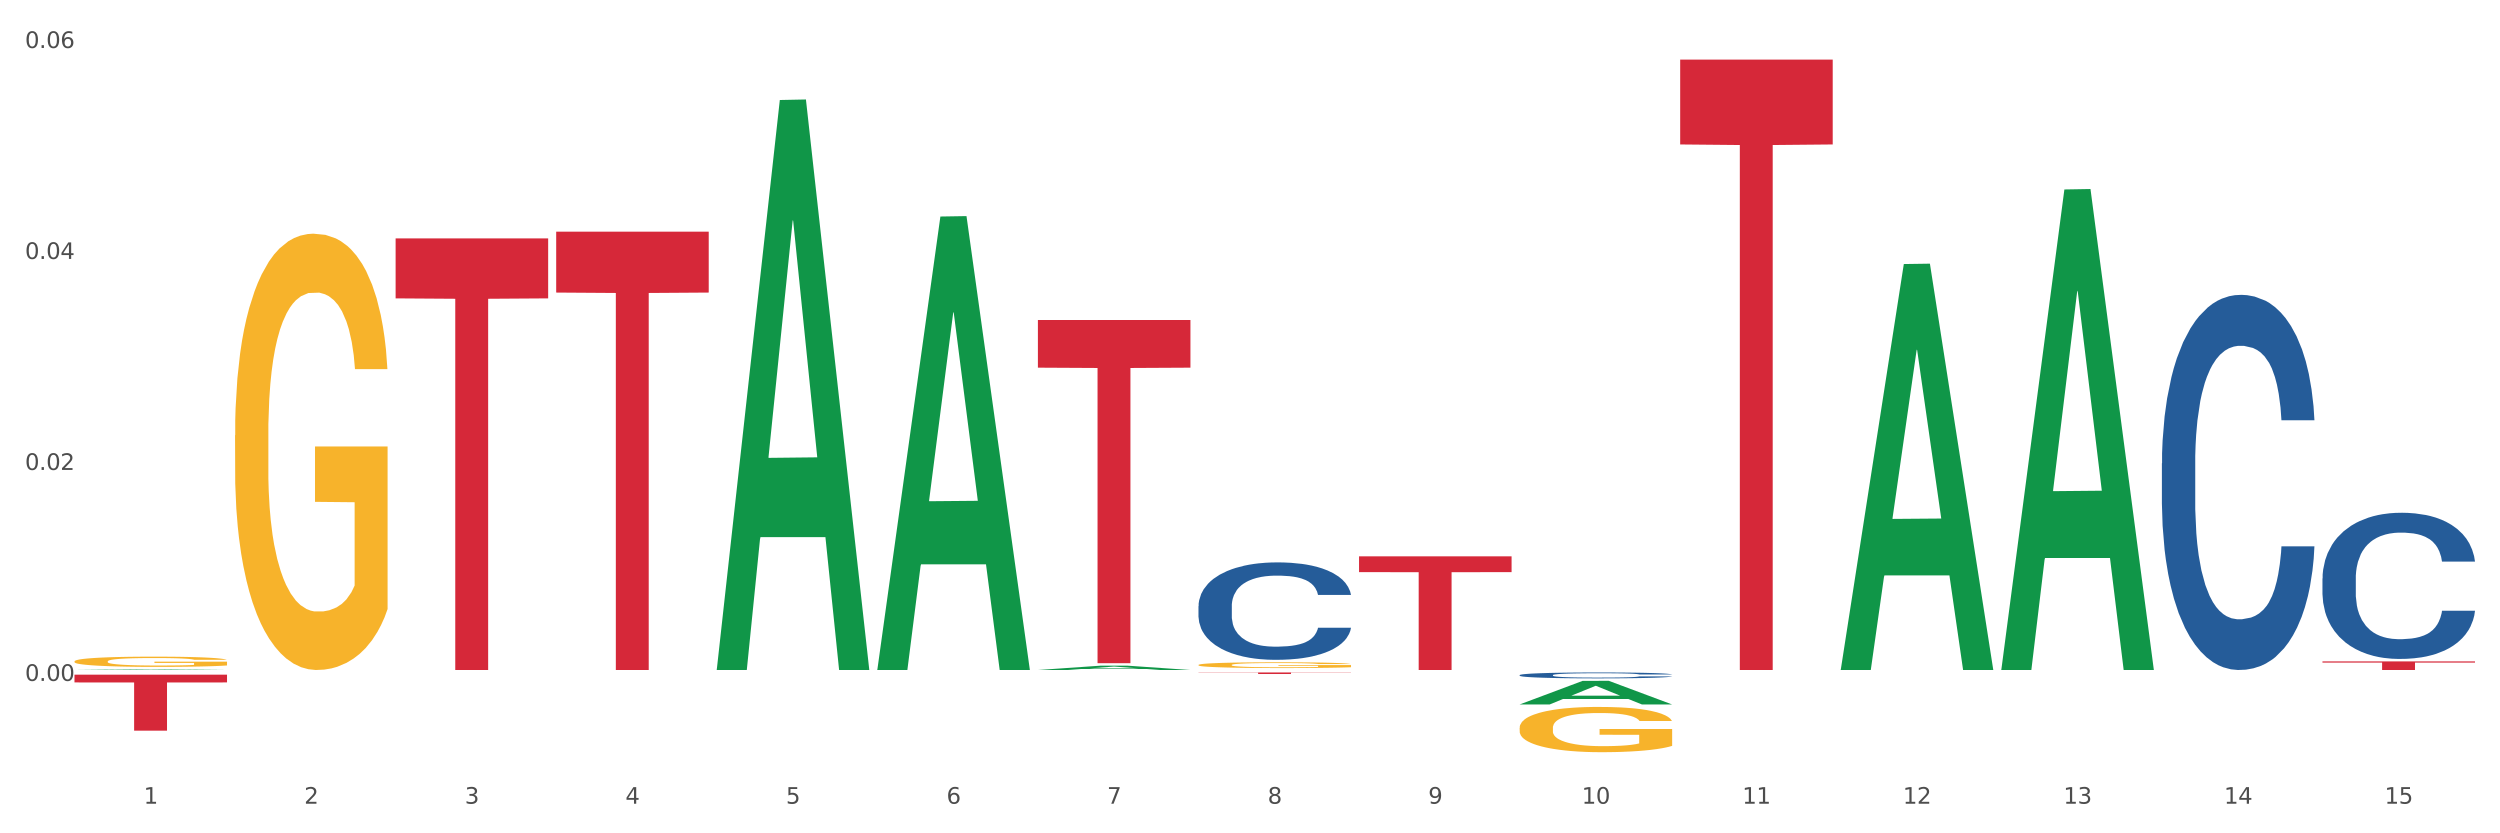 <?xml version="1.0" encoding="utf-8" standalone="no"?>
<!DOCTYPE svg PUBLIC "-//W3C//DTD SVG 1.1//EN"
  "http://www.w3.org/Graphics/SVG/1.1/DTD/svg11.dtd">
<svg xmlns:xlink="http://www.w3.org/1999/xlink" width="1080pt" height="360pt" viewBox="0 0 1080 360" xmlns="http://www.w3.org/2000/svg" version="1.1">
 <rect x="0" y="0" width="1080" height="360" fill="#333333" stroke="none"/>
 <defs>
  <style type="text/css">*{stroke-linejoin: round; stroke-linecap: butt}</style>
 </defs>
 <g id="figure_1">
  <g id="patch_1">
   <path d="M 0 360 
L 1080 360 
L 1080 0 
L 0 0 
z
" style="fill: #ffffff; stroke: #ffffff; stroke-linejoin: miter"/>
  </g>
  <g id="axes_1">
   <g id="matplotlib.axis_1">
    <g id="xtick_1">
     <g id="text_1">
      <!-- 1 -->
      <g style="fill: #4d4d4d" transform="translate(62.07 347.204) scale(0.096 -0.096)">
       <defs>
        <path id="DejaVuSans-31" d="M 794 531 
L 1825 531 
L 1825 4091 
L 703 3866 
L 703 4441 
L 1819 4666 
L 2450 4666 
L 2450 531 
L 3481 531 
L 3481 0 
L 794 0 
L 794 531 
z
" transform="scale(0.016)"/>
       </defs>
       <use xlink:href="#DejaVuSans-31"/>
      </g>
     </g>
    </g>
    <g id="xtick_2">
     <g id="text_2">
      <!-- 2 -->
      <g style="fill: #4d4d4d" transform="translate(131.436 347.204) scale(0.096 -0.096)">
       <defs>
        <path id="DejaVuSans-32" d="M 1228 531 
L 3431 531 
L 3431 0 
L 469 0 
L 469 531 
Q 828 903 1448 1529 
Q 2069 2156 2228 2338 
Q 2531 2678 2651 2914 
Q 2772 3150 2772 3378 
Q 2772 3750 2511 3984 
Q 2250 4219 1831 4219 
Q 1534 4219 1204 4116 
Q 875 4013 500 3803 
L 500 4441 
Q 881 4594 1212 4672 
Q 1544 4750 1819 4750 
Q 2544 4750 2975 4387 
Q 3406 4025 3406 3419 
Q 3406 3131 3298 2873 
Q 3191 2616 2906 2266 
Q 2828 2175 2409 1742 
Q 1991 1309 1228 531 
z
" transform="scale(0.016)"/>
       </defs>
       <use xlink:href="#DejaVuSans-32"/>
      </g>
     </g>
    </g>
    <g id="xtick_3">
     <g id="text_3">
      <!-- 3 -->
      <g style="fill: #4d4d4d" transform="translate(200.802 347.204) scale(0.096 -0.096)">
       <defs>
        <path id="DejaVuSans-33" d="M 2597 2516 
Q 3050 2419 3304 2112 
Q 3559 1806 3559 1356 
Q 3559 666 3084 287 
Q 2609 -91 1734 -91 
Q 1441 -91 1130 -33 
Q 819 25 488 141 
L 488 750 
Q 750 597 1062 519 
Q 1375 441 1716 441 
Q 2309 441 2620 675 
Q 2931 909 2931 1356 
Q 2931 1769 2642 2001 
Q 2353 2234 1838 2234 
L 1294 2234 
L 1294 2753 
L 1863 2753 
Q 2328 2753 2575 2939 
Q 2822 3125 2822 3475 
Q 2822 3834 2567 4026 
Q 2313 4219 1838 4219 
Q 1578 4219 1281 4162 
Q 984 4106 628 3988 
L 628 4550 
Q 988 4650 1302 4700 
Q 1616 4750 1894 4750 
Q 2613 4750 3031 4423 
Q 3450 4097 3450 3541 
Q 3450 3153 3228 2886 
Q 3006 2619 2597 2516 
z
" transform="scale(0.016)"/>
       </defs>
       <use xlink:href="#DejaVuSans-33"/>
      </g>
     </g>
    </g>
    <g id="xtick_4">
     <g id="text_4">
      <!-- 4 -->
      <g style="fill: #4d4d4d" transform="translate(270.169 347.204) scale(0.096 -0.096)">
       <defs>
        <path id="DejaVuSans-34" d="M 2419 4116 
L 825 1625 
L 2419 1625 
L 2419 4116 
z
M 2253 4666 
L 3047 4666 
L 3047 1625 
L 3713 1625 
L 3713 1100 
L 3047 1100 
L 3047 0 
L 2419 0 
L 2419 1100 
L 313 1100 
L 313 1709 
L 2253 4666 
z
" transform="scale(0.016)"/>
       </defs>
       <use xlink:href="#DejaVuSans-34"/>
      </g>
     </g>
    </g>
    <g id="xtick_5">
     <g id="text_5">
      <!-- 5 -->
      <g style="fill: #4d4d4d" transform="translate(339.535 347.204) scale(0.096 -0.096)">
       <defs>
        <path id="DejaVuSans-35" d="M 691 4666 
L 3169 4666 
L 3169 4134 
L 1269 4134 
L 1269 2991 
Q 1406 3038 1543 3061 
Q 1681 3084 1819 3084 
Q 2600 3084 3056 2656 
Q 3513 2228 3513 1497 
Q 3513 744 3044 326 
Q 2575 -91 1722 -91 
Q 1428 -91 1123 -41 
Q 819 9 494 109 
L 494 744 
Q 775 591 1075 516 
Q 1375 441 1709 441 
Q 2250 441 2565 725 
Q 2881 1009 2881 1497 
Q 2881 1984 2565 2268 
Q 2250 2553 1709 2553 
Q 1456 2553 1204 2497 
Q 953 2441 691 2322 
L 691 4666 
z
" transform="scale(0.016)"/>
       </defs>
       <use xlink:href="#DejaVuSans-35"/>
      </g>
     </g>
    </g>
    <g id="xtick_6">
     <g id="text_6">
      <!-- 6 -->
      <g style="fill: #4d4d4d" transform="translate(408.901 347.204) scale(0.096 -0.096)">
       <defs>
        <path id="DejaVuSans-36" d="M 2113 2584 
Q 1688 2584 1439 2293 
Q 1191 2003 1191 1497 
Q 1191 994 1439 701 
Q 1688 409 2113 409 
Q 2538 409 2786 701 
Q 3034 994 3034 1497 
Q 3034 2003 2786 2293 
Q 2538 2584 2113 2584 
z
M 3366 4563 
L 3366 3988 
Q 3128 4100 2886 4159 
Q 2644 4219 2406 4219 
Q 1781 4219 1451 3797 
Q 1122 3375 1075 2522 
Q 1259 2794 1537 2939 
Q 1816 3084 2150 3084 
Q 2853 3084 3261 2657 
Q 3669 2231 3669 1497 
Q 3669 778 3244 343 
Q 2819 -91 2113 -91 
Q 1303 -91 875 529 
Q 447 1150 447 2328 
Q 447 3434 972 4092 
Q 1497 4750 2381 4750 
Q 2619 4750 2861 4703 
Q 3103 4656 3366 4563 
z
" transform="scale(0.016)"/>
       </defs>
       <use xlink:href="#DejaVuSans-36"/>
      </g>
     </g>
    </g>
    <g id="xtick_7">
     <g id="text_7">
      <!-- 7 -->
      <g style="fill: #4d4d4d" transform="translate(478.267 347.204) scale(0.096 -0.096)">
       <defs>
        <path id="DejaVuSans-37" d="M 525 4666 
L 3525 4666 
L 3525 4397 
L 1831 0 
L 1172 0 
L 2766 4134 
L 525 4134 
L 525 4666 
z
" transform="scale(0.016)"/>
       </defs>
       <use xlink:href="#DejaVuSans-37"/>
      </g>
     </g>
    </g>
    <g id="xtick_8">
     <g id="text_8">
      <!-- 8 -->
      <g style="fill: #4d4d4d" transform="translate(547.634 347.204) scale(0.096 -0.096)">
       <defs>
        <path id="DejaVuSans-38" d="M 2034 2216 
Q 1584 2216 1326 1975 
Q 1069 1734 1069 1313 
Q 1069 891 1326 650 
Q 1584 409 2034 409 
Q 2484 409 2743 651 
Q 3003 894 3003 1313 
Q 3003 1734 2745 1975 
Q 2488 2216 2034 2216 
z
M 1403 2484 
Q 997 2584 770 2862 
Q 544 3141 544 3541 
Q 544 4100 942 4425 
Q 1341 4750 2034 4750 
Q 2731 4750 3128 4425 
Q 3525 4100 3525 3541 
Q 3525 3141 3298 2862 
Q 3072 2584 2669 2484 
Q 3125 2378 3379 2068 
Q 3634 1759 3634 1313 
Q 3634 634 3220 271 
Q 2806 -91 2034 -91 
Q 1263 -91 848 271 
Q 434 634 434 1313 
Q 434 1759 690 2068 
Q 947 2378 1403 2484 
z
M 1172 3481 
Q 1172 3119 1398 2916 
Q 1625 2713 2034 2713 
Q 2441 2713 2670 2916 
Q 2900 3119 2900 3481 
Q 2900 3844 2670 4047 
Q 2441 4250 2034 4250 
Q 1625 4250 1398 4047 
Q 1172 3844 1172 3481 
z
" transform="scale(0.016)"/>
       </defs>
       <use xlink:href="#DejaVuSans-38"/>
      </g>
     </g>
    </g>
    <g id="xtick_9">
     <g id="text_9">
      <!-- 9 -->
      <g style="fill: #4d4d4d" transform="translate(617 347.204) scale(0.096 -0.096)">
       <defs>
        <path id="DejaVuSans-39" d="M 703 97 
L 703 672 
Q 941 559 1184 500 
Q 1428 441 1663 441 
Q 2288 441 2617 861 
Q 2947 1281 2994 2138 
Q 2813 1869 2534 1725 
Q 2256 1581 1919 1581 
Q 1219 1581 811 2004 
Q 403 2428 403 3163 
Q 403 3881 828 4315 
Q 1253 4750 1959 4750 
Q 2769 4750 3195 4129 
Q 3622 3509 3622 2328 
Q 3622 1225 3098 567 
Q 2575 -91 1691 -91 
Q 1453 -91 1209 -44 
Q 966 3 703 97 
z
M 1959 2075 
Q 2384 2075 2632 2365 
Q 2881 2656 2881 3163 
Q 2881 3666 2632 3958 
Q 2384 4250 1959 4250 
Q 1534 4250 1286 3958 
Q 1038 3666 1038 3163 
Q 1038 2656 1286 2365 
Q 1534 2075 1959 2075 
z
" transform="scale(0.016)"/>
       </defs>
       <use xlink:href="#DejaVuSans-39"/>
      </g>
     </g>
    </g>
    <g id="xtick_10">
     <g id="text_10">
      <!-- 10 -->
      <g style="fill: #4d4d4d" transform="translate(683.312 347.204) scale(0.096 -0.096)">
       <defs>
        <path id="DejaVuSans-30" d="M 2034 4250 
Q 1547 4250 1301 3770 
Q 1056 3291 1056 2328 
Q 1056 1369 1301 889 
Q 1547 409 2034 409 
Q 2525 409 2770 889 
Q 3016 1369 3016 2328 
Q 3016 3291 2770 3770 
Q 2525 4250 2034 4250 
z
M 2034 4750 
Q 2819 4750 3233 4129 
Q 3647 3509 3647 2328 
Q 3647 1150 3233 529 
Q 2819 -91 2034 -91 
Q 1250 -91 836 529 
Q 422 1150 422 2328 
Q 422 3509 836 4129 
Q 1250 4750 2034 4750 
z
" transform="scale(0.016)"/>
       </defs>
       <use xlink:href="#DejaVuSans-31"/>
       <use xlink:href="#DejaVuSans-30" transform="translate(63.623 0)"/>
      </g>
     </g>
    </g>
    <g id="xtick_11">
     <g id="text_11">
      <!-- 11 -->
      <g style="fill: #4d4d4d" transform="translate(752.678 347.204) scale(0.096 -0.096)">
       <use xlink:href="#DejaVuSans-31"/>
       <use xlink:href="#DejaVuSans-31" transform="translate(63.623 0)"/>
      </g>
     </g>
    </g>
    <g id="xtick_12">
     <g id="text_12">
      <!-- 12 -->
      <g style="fill: #4d4d4d" transform="translate(822.044 347.204) scale(0.096 -0.096)">
       <use xlink:href="#DejaVuSans-31"/>
       <use xlink:href="#DejaVuSans-32" transform="translate(63.623 0)"/>
      </g>
     </g>
    </g>
    <g id="xtick_13">
     <g id="text_13">
      <!-- 13 -->
      <g style="fill: #4d4d4d" transform="translate(891.411 347.204) scale(0.096 -0.096)">
       <use xlink:href="#DejaVuSans-31"/>
       <use xlink:href="#DejaVuSans-33" transform="translate(63.623 0)"/>
      </g>
     </g>
    </g>
    <g id="xtick_14">
     <g id="text_14">
      <!-- 14 -->
      <g style="fill: #4d4d4d" transform="translate(960.777 347.204) scale(0.096 -0.096)">
       <use xlink:href="#DejaVuSans-31"/>
       <use xlink:href="#DejaVuSans-34" transform="translate(63.623 0)"/>
      </g>
     </g>
    </g>
    <g id="xtick_15">
     <g id="text_15">
      <!-- 15 -->
      <g style="fill: #4d4d4d" transform="translate(1030.143 347.204) scale(0.096 -0.096)">
       <use xlink:href="#DejaVuSans-31"/>
       <use xlink:href="#DejaVuSans-35" transform="translate(63.623 0)"/>
      </g>
     </g>
    </g>
    <g id="xtick_16"/>
    <g id="xtick_17"/>
    <g id="xtick_18"/>
    <g id="xtick_19"/>
    <g id="xtick_20"/>
    <g id="xtick_21"/>
    <g id="xtick_22"/>
    <g id="xtick_23"/>
    <g id="xtick_24"/>
    <g id="xtick_25"/>
    <g id="xtick_26"/>
    <g id="xtick_27"/>
    <g id="xtick_28"/>
    <g id="xtick_29"/>
   </g>
   <g id="matplotlib.axis_2">
    <g id="ytick_1">
     <g id="text_16">
      <!-- 0.00 -->
      <g style="fill: #4d4d4d" transform="translate(10.8 294.148) scale(0.096 -0.096)">
       <defs>
        <path id="DejaVuSans-2e" d="M 684 794 
L 1344 794 
L 1344 0 
L 684 0 
L 684 794 
z
" transform="scale(0.016)"/>
       </defs>
       <use xlink:href="#DejaVuSans-30"/>
       <use xlink:href="#DejaVuSans-2e" transform="translate(63.623 0)"/>
       <use xlink:href="#DejaVuSans-30" transform="translate(95.41 0)"/>
       <use xlink:href="#DejaVuSans-30" transform="translate(159.033 0)"/>
      </g>
     </g>
    </g>
    <g id="ytick_2">
     <g id="text_17">
      <!-- 0.02 -->
      <g style="fill: #4d4d4d" transform="translate(10.8 203.009) scale(0.096 -0.096)">
       <use xlink:href="#DejaVuSans-30"/>
       <use xlink:href="#DejaVuSans-2e" transform="translate(63.623 0)"/>
       <use xlink:href="#DejaVuSans-30" transform="translate(95.41 0)"/>
       <use xlink:href="#DejaVuSans-32" transform="translate(159.033 0)"/>
      </g>
     </g>
    </g>
    <g id="ytick_3">
     <g id="text_18">
      <!-- 0.04 -->
      <g style="fill: #4d4d4d" transform="translate(10.8 111.869) scale(0.096 -0.096)">
       <use xlink:href="#DejaVuSans-30"/>
       <use xlink:href="#DejaVuSans-2e" transform="translate(63.623 0)"/>
       <use xlink:href="#DejaVuSans-30" transform="translate(95.41 0)"/>
       <use xlink:href="#DejaVuSans-34" transform="translate(159.033 0)"/>
      </g>
     </g>
    </g>
    <g id="ytick_4">
     <g id="text_19">
      <!-- 0.06 -->
      <g style="fill: #4d4d4d" transform="translate(10.8 20.73) scale(0.096 -0.096)">
       <use xlink:href="#DejaVuSans-30"/>
       <use xlink:href="#DejaVuSans-2e" transform="translate(63.623 0)"/>
       <use xlink:href="#DejaVuSans-30" transform="translate(95.41 0)"/>
       <use xlink:href="#DejaVuSans-36" transform="translate(159.033 0)"/>
      </g>
     </g>
    </g>
    <g id="ytick_5"/>
    <g id="ytick_6"/>
    <g id="ytick_7"/>
    <g id="ytick_8"/>
   </g>
   <g id="PolyCollection_1">
    <path d="M 32.175 289.441 
L 32.243 289.441 
L 59.417 289.158 
L 70.695 289.158 
L 98.073 289.442 
L 85.029 289.442 
L 79.119 289.376 
L 51.061 289.376 
L 50.857 289.377 
L 45.151 289.442 
L 32.175 289.442 
L 32.175 289.441 
L 54.594 289.336 
L 75.586 289.336 
L 65.192 289.218 
L 65.056 289.218 
L 64.92 289.219 
L 54.526 289.336 
L 54.594 289.336 
L 32.175 289.441 
z
" clip-path="url(#p1221ab72ca)" style="fill: #109648"/>
    <path d="M 517.739 261.864 
L 517.816 261.825 
L 517.816 260.749 
L 518.05 259.288 
L 518.907 256.597 
L 519.997 254.56 
L 521.867 252.176 
L 522.88 251.177 
L 524.204 250.062 
L 526.93 248.255 
L 530.046 246.717 
L 532.227 245.872 
L 533.863 245.334 
L 537.523 244.372 
L 539.627 243.95 
L 541.808 243.604 
L 543.677 243.373 
L 546.793 243.104 
L 549.285 242.989 
L 552.167 242.95 
L 554.582 242.989 
L 557.776 243.142 
L 562.449 243.604 
L 564.241 243.873 
L 566.656 244.334 
L 569.148 244.949 
L 571.173 245.564 
L 573.51 246.448 
L 575.925 247.602 
L 578.262 249.062 
L 579.898 250.408 
L 581.222 251.83 
L 582.39 253.56 
L 583.247 255.444 
L 583.636 257.02 
L 569.382 257.02 
L 568.992 255.598 
L 568.214 254.06 
L 567.435 253.022 
L 566.578 252.176 
L 565.254 251.215 
L 564.085 250.6 
L 562.138 249.87 
L 560.346 249.408 
L 558.866 249.139 
L 557.075 248.909 
L 553.258 248.678 
L 550.532 248.678 
L 548.818 248.755 
L 546.715 248.947 
L 544.923 249.216 
L 542.82 249.678 
L 541.184 250.177 
L 539.549 250.831 
L 538.614 251.292 
L 537.212 252.138 
L 536.277 252.83 
L 535.031 254.022 
L 534.33 254.867 
L 533.084 257.058 
L 532.538 258.673 
L 532.305 259.788 
L 532.149 261.018 
L 532.149 267.015 
L 532.616 269.706 
L 533.006 270.859 
L 533.629 272.166 
L 534.797 273.858 
L 536.511 275.511 
L 538.302 276.702 
L 539.782 277.433 
L 541.184 277.971 
L 542.587 278.394 
L 544.3 278.778 
L 545.702 279.009 
L 547.805 279.24 
L 550.298 279.355 
L 552.245 279.355 
L 556.218 279.163 
L 558.009 278.971 
L 559.723 278.701 
L 561.593 278.279 
L 563.073 277.817 
L 563.929 277.471 
L 565.331 276.741 
L 566.422 275.972 
L 567.357 275.088 
L 567.98 274.319 
L 568.681 273.166 
L 569.226 271.859 
L 569.382 271.167 
L 583.636 271.167 
L 583.325 272.551 
L 582.78 273.896 
L 581.689 275.703 
L 580.832 276.741 
L 579.508 278.009 
L 578.106 279.086 
L 576.159 280.278 
L 574.367 281.162 
L 572.498 281.931 
L 570.472 282.623 
L 566.811 283.584 
L 565.487 283.853 
L 562.683 284.314 
L 560.502 284.583 
L 557.308 284.852 
L 554.037 285.006 
L 550.61 285.044 
L 547.572 284.968 
L 544.222 284.737 
L 542.119 284.506 
L 539.782 284.16 
L 537.056 283.622 
L 534.486 282.969 
L 532.071 282.2 
L 529.812 281.315 
L 527.709 280.316 
L 524.983 278.663 
L 522.957 277.048 
L 521.477 275.549 
L 520.465 274.281 
L 519.452 272.666 
L 518.907 271.551 
L 518.05 268.86 
L 517.739 266.361 
L 517.739 261.864 
z
" clip-path="url(#p1221ab72ca)" style="fill: #255c99"/>
    <path d="M 656.471 291.649 
L 656.549 291.647 
L 656.549 291.582 
L 656.783 291.493 
L 657.639 291.329 
L 658.73 291.206 
L 660.599 291.061 
L 661.612 291 
L 662.936 290.933 
L 665.662 290.823 
L 668.778 290.729 
L 670.959 290.678 
L 672.595 290.645 
L 676.256 290.587 
L 678.359 290.561 
L 680.54 290.54 
L 682.41 290.526 
L 685.525 290.51 
L 688.018 290.503 
L 690.9 290.501 
L 693.315 290.503 
L 696.508 290.512 
L 701.182 290.54 
L 702.973 290.557 
L 705.388 290.585 
L 707.881 290.622 
L 709.906 290.659 
L 712.243 290.713 
L 714.657 290.783 
L 716.994 290.872 
L 718.63 290.954 
L 719.954 291.04 
L 721.123 291.145 
L 721.979 291.259 
L 722.369 291.355 
L 708.114 291.355 
L 707.725 291.269 
L 706.946 291.175 
L 706.167 291.112 
L 705.31 291.061 
L 703.986 291.003 
L 702.818 290.965 
L 700.87 290.921 
L 699.079 290.893 
L 697.599 290.876 
L 695.807 290.862 
L 691.99 290.848 
L 689.264 290.848 
L 687.55 290.853 
L 685.447 290.865 
L 683.656 290.881 
L 681.553 290.909 
L 679.917 290.94 
L 678.281 290.979 
L 677.346 291.007 
L 675.944 291.059 
L 675.01 291.101 
L 673.763 291.173 
L 673.062 291.224 
L 671.816 291.357 
L 671.271 291.456 
L 671.037 291.523 
L 670.881 291.598 
L 670.881 291.962 
L 671.349 292.126 
L 671.738 292.196 
L 672.361 292.275 
L 673.53 292.378 
L 675.243 292.478 
L 677.035 292.551 
L 678.515 292.595 
L 679.917 292.628 
L 681.319 292.653 
L 683.033 292.677 
L 684.435 292.691 
L 686.538 292.705 
L 689.03 292.712 
L 690.978 292.712 
L 694.95 292.7 
L 696.742 292.688 
L 698.456 292.672 
L 700.325 292.646 
L 701.805 292.618 
L 702.662 292.597 
L 704.064 292.553 
L 705.154 292.506 
L 706.089 292.453 
L 706.712 292.406 
L 707.413 292.336 
L 707.959 292.256 
L 708.114 292.214 
L 722.369 292.214 
L 722.057 292.298 
L 721.512 292.38 
L 720.422 292.49 
L 719.565 292.553 
L 718.241 292.63 
L 716.838 292.695 
L 714.891 292.768 
L 713.1 292.821 
L 711.23 292.868 
L 709.205 292.91 
L 705.544 292.969 
L 704.22 292.985 
L 701.416 293.013 
L 699.235 293.029 
L 696.041 293.046 
L 692.769 293.055 
L 689.342 293.057 
L 686.304 293.053 
L 682.955 293.039 
L 680.852 293.025 
L 678.515 293.004 
L 675.789 292.971 
L 673.218 292.931 
L 670.803 292.885 
L 668.544 292.831 
L 666.441 292.77 
L 663.715 292.67 
L 661.69 292.572 
L 660.21 292.481 
L 659.197 292.404 
L 658.185 292.305 
L 657.639 292.238 
L 656.783 292.074 
L 656.471 291.923 
L 656.471 291.649 
z
" clip-path="url(#p1221ab72ca)" style="fill: #255c99"/>
    <path d="M 933.936 200.191 
L 934.014 200.043 
L 934.014 195.899 
L 934.247 190.275 
L 935.104 179.914 
L 936.195 172.069 
L 938.064 162.893 
L 939.077 159.045 
L 940.401 154.752 
L 943.127 147.796 
L 946.243 141.875 
L 948.424 138.619 
L 950.06 136.547 
L 953.721 132.847 
L 955.824 131.219 
L 958.005 129.887 
L 959.874 128.998 
L 962.99 127.962 
L 965.483 127.518 
L 968.365 127.37 
L 970.779 127.518 
L 973.973 128.11 
L 978.647 129.887 
L 980.438 130.923 
L 982.853 132.699 
L 985.346 135.067 
L 987.371 137.435 
L 989.708 140.839 
L 992.122 145.28 
L 994.459 150.904 
L 996.095 156.084 
L 997.419 161.561 
L 998.587 168.221 
L 999.444 175.474 
L 999.834 181.542 
L 985.579 181.542 
L 985.19 176.066 
L 984.411 170.145 
L 983.632 166.149 
L 982.775 162.893 
L 981.451 159.193 
L 980.283 156.824 
L 978.335 154.012 
L 976.544 152.236 
L 975.064 151.2 
L 973.272 150.312 
L 969.455 149.424 
L 966.729 149.424 
L 965.015 149.72 
L 962.912 150.46 
L 961.121 151.496 
L 959.018 153.272 
L 957.382 155.196 
L 955.746 157.712 
L 954.811 159.489 
L 953.409 162.745 
L 952.475 165.409 
L 951.228 169.997 
L 950.527 173.254 
L 949.281 181.69 
L 948.736 187.907 
L 948.502 192.199 
L 948.346 196.935 
L 948.346 220.025 
L 948.814 230.385 
L 949.203 234.826 
L 949.826 239.858 
L 950.995 246.371 
L 952.708 252.735 
L 954.5 257.323 
L 955.98 260.136 
L 957.382 262.208 
L 958.784 263.836 
L 960.498 265.316 
L 961.9 266.204 
L 964.003 267.092 
L 966.495 267.536 
L 968.443 267.536 
L 972.415 266.796 
L 974.207 266.056 
L 975.92 265.02 
L 977.79 263.392 
L 979.27 261.616 
L 980.127 260.284 
L 981.529 257.471 
L 982.619 254.511 
L 983.554 251.107 
L 984.177 248.147 
L 984.878 243.706 
L 985.423 238.674 
L 985.579 236.01 
L 999.834 236.01 
L 999.522 241.338 
L 998.977 246.519 
L 997.886 253.475 
L 997.03 257.471 
L 995.705 262.356 
L 994.303 266.5 
L 992.356 271.088 
L 990.564 274.493 
L 988.695 277.453 
L 986.67 280.117 
L 983.009 283.817 
L 981.685 284.853 
L 978.88 286.629 
L 976.699 287.665 
L 973.506 288.702 
L 970.234 289.294 
L 966.807 289.442 
L 963.769 289.146 
L 960.42 288.257 
L 958.317 287.369 
L 955.98 286.037 
L 953.253 283.965 
L 950.683 281.449 
L 948.268 278.489 
L 946.009 275.085 
L 943.906 271.236 
L 941.18 264.872 
L 939.155 258.655 
L 937.675 252.883 
L 936.662 247.999 
L 935.65 241.782 
L 935.104 237.49 
L 934.247 227.129 
L 933.936 217.509 
L 933.936 200.191 
z
" clip-path="url(#p1221ab72ca)" style="fill: #255c99"/>
    <path d="M 1003.302 249.887 
L 1003.38 249.829 
L 1003.38 248.214 
L 1003.614 246.022 
L 1004.47 241.985 
L 1005.561 238.928 
L 1007.43 235.352 
L 1008.443 233.852 
L 1009.767 232.179 
L 1012.494 229.468 
L 1015.609 227.161 
L 1017.79 225.892 
L 1019.426 225.085 
L 1023.087 223.643 
L 1025.19 223.008 
L 1027.371 222.489 
L 1029.241 222.143 
L 1032.356 221.739 
L 1034.849 221.566 
L 1037.731 221.509 
L 1040.146 221.566 
L 1043.339 221.797 
L 1048.013 222.489 
L 1049.805 222.893 
L 1052.219 223.585 
L 1054.712 224.508 
L 1056.737 225.431 
L 1059.074 226.758 
L 1061.489 228.488 
L 1063.825 230.68 
L 1065.461 232.698 
L 1066.785 234.833 
L 1067.954 237.428 
L 1068.811 240.254 
L 1069.2 242.619 
L 1054.945 242.619 
L 1054.556 240.485 
L 1053.777 238.178 
L 1052.998 236.621 
L 1052.141 235.352 
L 1050.817 233.91 
L 1049.649 232.987 
L 1047.701 231.891 
L 1045.91 231.199 
L 1044.43 230.795 
L 1042.638 230.449 
L 1038.822 230.103 
L 1036.095 230.103 
L 1034.382 230.218 
L 1032.278 230.507 
L 1030.487 230.91 
L 1028.384 231.603 
L 1026.748 232.352 
L 1025.112 233.333 
L 1024.178 234.025 
L 1022.775 235.294 
L 1021.841 236.332 
L 1020.594 238.12 
L 1019.893 239.389 
L 1018.647 242.677 
L 1018.102 245.099 
L 1017.868 246.772 
L 1017.712 248.618 
L 1017.712 257.616 
L 1018.18 261.653 
L 1018.569 263.383 
L 1019.192 265.344 
L 1020.361 267.882 
L 1022.074 270.363 
L 1023.866 272.151 
L 1025.346 273.246 
L 1026.748 274.054 
L 1028.15 274.688 
L 1029.864 275.265 
L 1031.266 275.611 
L 1033.369 275.957 
L 1035.862 276.13 
L 1037.809 276.13 
L 1041.781 275.842 
L 1043.573 275.554 
L 1045.287 275.15 
L 1047.156 274.515 
L 1048.636 273.823 
L 1049.493 273.304 
L 1050.895 272.208 
L 1051.986 271.055 
L 1052.92 269.728 
L 1053.543 268.575 
L 1054.244 266.844 
L 1054.79 264.883 
L 1054.945 263.845 
L 1069.2 263.845 
L 1068.888 265.921 
L 1068.343 267.94 
L 1067.253 270.651 
L 1066.396 272.208 
L 1065.072 274.112 
L 1063.67 275.727 
L 1061.722 277.515 
L 1059.931 278.841 
L 1058.061 279.995 
L 1056.036 281.033 
L 1052.375 282.475 
L 1051.051 282.879 
L 1048.247 283.571 
L 1046.066 283.975 
L 1042.872 284.378 
L 1039.6 284.609 
L 1036.173 284.667 
L 1033.135 284.551 
L 1029.786 284.205 
L 1027.683 283.859 
L 1025.346 283.34 
L 1022.62 282.533 
L 1020.049 281.552 
L 1017.634 280.399 
L 1015.376 279.072 
L 1013.272 277.572 
L 1010.546 275.092 
L 1008.521 272.67 
L 1007.041 270.42 
L 1006.028 268.517 
L 1005.016 266.094 
L 1004.47 264.422 
L 1003.614 260.384 
L 1003.302 256.635 
L 1003.302 249.887 
z
" clip-path="url(#p1221ab72ca)" style="fill: #255c99"/>
    <path d="M 448.372 138.226 
L 514.27 138.226 
L 514.27 158.831 
L 488.348 158.97 
L 488.348 286.498 
L 474.138 286.498 
L 474.138 158.97 
L 448.372 158.831 
L 448.372 138.365 
L 448.372 138.226 
z
" clip-path="url(#p1221ab72ca)" style="fill: #d62839"/>
    <path d="M 517.739 290.501 
L 583.636 290.501 
L 583.636 290.594 
L 557.715 290.595 
L 557.715 291.173 
L 543.504 291.173 
L 543.504 290.595 
L 517.739 290.594 
L 517.739 290.501 
L 517.739 290.501 
z
" clip-path="url(#p1221ab72ca)" style="fill: #d62839"/>
    <path d="M 587.105 240.327 
L 653.003 240.327 
L 653.003 247.152 
L 627.081 247.198 
L 627.081 289.442 
L 612.871 289.442 
L 612.871 247.198 
L 587.105 247.152 
L 587.105 240.373 
L 587.105 240.327 
z
" clip-path="url(#p1221ab72ca)" style="fill: #d62839"/>
    <path d="M 725.837 25.759 
L 791.735 25.759 
L 791.735 62.403 
L 765.813 62.65 
L 765.813 289.442 
L 751.603 289.442 
L 751.603 62.65 
L 725.837 62.403 
L 725.837 26.007 
L 725.837 25.759 
z
" clip-path="url(#p1221ab72ca)" style="fill: #d62839"/>
    <path d="M 1003.302 285.726 
L 1069.2 285.726 
L 1069.2 286.242 
L 1043.278 286.246 
L 1043.278 289.442 
L 1029.068 289.442 
L 1029.068 286.246 
L 1003.302 286.242 
L 1003.302 285.729 
L 1003.302 285.726 
z
" clip-path="url(#p1221ab72ca)" style="fill: #d62839"/>
    <path d="M 32.175 291.443 
L 98.073 291.443 
L 98.073 294.809 
L 72.151 294.831 
L 72.151 315.662 
L 57.941 315.662 
L 57.941 294.831 
L 32.175 294.809 
L 32.175 291.466 
L 32.175 291.443 
z
" clip-path="url(#p1221ab72ca)" style="fill: #d62839"/>
    <path d="M 32.175 285.719 
L 32.253 285.715 
L 32.253 285.569 
L 32.408 285.444 
L 33.186 285.141 
L 34.353 284.891 
L 35.209 284.757 
L 36.065 284.648 
L 37.076 284.539 
L 38.321 284.426 
L 40.578 284.26 
L 41.978 284.175 
L 43.69 284.086 
L 46.802 283.957 
L 49.058 283.884 
L 51.392 283.824 
L 55.204 283.751 
L 57.694 283.719 
L 60.339 283.695 
L 63.529 283.678 
L 65.941 283.674 
L 71.231 283.686 
L 75.744 283.723 
L 77.922 283.751 
L 80.723 283.8 
L 82.201 283.832 
L 84.613 283.897 
L 87.103 283.981 
L 88.815 284.054 
L 91.382 284.192 
L 93.327 284.329 
L 95.116 284.499 
L 96.05 284.616 
L 96.75 284.725 
L 97.373 284.85 
L 97.995 285.048 
L 83.991 285.048 
L 83.446 284.907 
L 82.59 284.773 
L 81.346 284.644 
L 80.256 284.563 
L 78.389 284.462 
L 76.677 284.398 
L 74.888 284.349 
L 72.71 284.309 
L 70.998 284.289 
L 68.586 284.272 
L 63.84 284.276 
L 60.65 284.309 
L 58.472 284.349 
L 57.071 284.385 
L 55.827 284.426 
L 54.426 284.482 
L 52.792 284.567 
L 51.625 284.644 
L 50.458 284.741 
L 49.525 284.838 
L 48.669 284.951 
L 47.969 285.072 
L 47.424 285.198 
L 46.957 285.351 
L 46.568 285.606 
L 46.568 286.159 
L 46.724 286.285 
L 47.113 286.45 
L 47.58 286.576 
L 48.358 286.725 
L 49.058 286.826 
L 50.381 286.972 
L 51.859 287.093 
L 53.026 287.17 
L 54.193 287.234 
L 56.216 287.323 
L 58.472 287.396 
L 60.417 287.44 
L 63.062 287.481 
L 64.852 287.497 
L 66.408 287.505 
L 70.22 287.505 
L 72.943 287.493 
L 75.977 287.465 
L 78.311 287.428 
L 80.256 287.384 
L 82.435 287.311 
L 83.835 287.242 
L 83.835 286.398 
L 66.719 286.394 
L 66.719 285.832 
L 98.073 285.832 
L 98.073 287.481 
L 96.75 287.566 
L 95.272 287.642 
L 93.716 287.711 
L 91.382 287.796 
L 88.581 287.877 
L 86.091 287.933 
L 83.446 287.982 
L 80.334 288.026 
L 76.288 288.067 
L 73.799 288.083 
L 70.687 288.095 
L 67.03 288.099 
L 63.84 288.091 
L 60.728 288.071 
L 57.461 288.034 
L 54.271 287.982 
L 51.859 287.929 
L 49.447 287.865 
L 46.879 287.78 
L 44.857 287.699 
L 43.301 287.626 
L 41.589 287.533 
L 39.722 287.412 
L 38.321 287.303 
L 37.076 287.19 
L 35.754 287.044 
L 34.82 286.919 
L 33.887 286.761 
L 33.342 286.644 
L 32.72 286.462 
L 32.253 286.208 
L 32.175 285.719 
z
" clip-path="url(#p1221ab72ca)" style="fill: #f7b32b"/>
    <path d="M 170.907 102.986 
L 236.805 102.986 
L 236.805 128.897 
L 210.883 129.072 
L 210.883 289.442 
L 196.673 289.442 
L 196.673 129.072 
L 170.907 128.897 
L 170.907 103.161 
L 170.907 102.986 
z
" clip-path="url(#p1221ab72ca)" style="fill: #d62839"/>
    <path d="M 656.471 314.43 
L 656.549 314.412 
L 656.549 313.769 
L 656.704 313.215 
L 657.482 311.876 
L 658.649 310.769 
L 659.505 310.179 
L 660.361 309.697 
L 661.372 309.215 
L 662.617 308.715 
L 664.874 307.982 
L 666.274 307.607 
L 667.986 307.214 
L 671.098 306.643 
L 673.354 306.321 
L 675.688 306.054 
L 679.5 305.732 
L 681.99 305.589 
L 684.635 305.482 
L 687.825 305.411 
L 690.237 305.393 
L 695.527 305.446 
L 700.04 305.607 
L 702.218 305.732 
L 705.019 305.946 
L 706.497 306.089 
L 708.909 306.375 
L 711.399 306.75 
L 713.111 307.072 
L 715.678 307.679 
L 717.623 308.286 
L 719.412 309.036 
L 720.346 309.554 
L 721.046 310.036 
L 721.669 310.59 
L 722.291 311.465 
L 708.287 311.465 
L 707.742 310.84 
L 706.886 310.251 
L 705.642 309.679 
L 704.552 309.322 
L 702.685 308.875 
L 700.973 308.59 
L 699.184 308.375 
L 697.006 308.197 
L 695.294 308.107 
L 692.882 308.036 
L 688.136 308.054 
L 684.946 308.197 
L 682.768 308.375 
L 681.367 308.536 
L 680.123 308.715 
L 678.722 308.965 
L 677.088 309.34 
L 675.921 309.679 
L 674.754 310.108 
L 673.821 310.536 
L 672.965 311.036 
L 672.265 311.572 
L 671.72 312.126 
L 671.253 312.805 
L 670.864 313.93 
L 670.864 316.377 
L 671.02 316.93 
L 671.409 317.663 
L 671.876 318.216 
L 672.654 318.877 
L 673.354 319.324 
L 674.677 319.967 
L 676.155 320.502 
L 677.322 320.842 
L 678.489 321.127 
L 680.512 321.52 
L 682.768 321.842 
L 684.713 322.038 
L 687.358 322.217 
L 689.148 322.288 
L 690.704 322.324 
L 694.516 322.324 
L 697.239 322.27 
L 700.273 322.145 
L 702.607 321.985 
L 704.552 321.788 
L 706.731 321.467 
L 708.131 321.163 
L 708.131 317.43 
L 691.015 317.413 
L 691.015 314.93 
L 722.369 314.93 
L 722.369 322.217 
L 721.046 322.592 
L 719.568 322.931 
L 718.012 323.235 
L 715.678 323.61 
L 712.877 323.967 
L 710.387 324.217 
L 707.742 324.432 
L 704.63 324.628 
L 700.584 324.807 
L 698.095 324.878 
L 694.983 324.932 
L 691.326 324.95 
L 688.136 324.914 
L 685.024 324.824 
L 681.756 324.664 
L 678.567 324.432 
L 676.155 324.199 
L 673.743 323.914 
L 671.175 323.539 
L 669.153 323.181 
L 667.597 322.86 
L 665.885 322.449 
L 664.018 321.913 
L 662.617 321.431 
L 661.372 320.931 
L 660.05 320.288 
L 659.116 319.734 
L 658.183 319.038 
L 657.638 318.52 
L 657.016 317.716 
L 656.549 316.591 
L 656.471 314.43 
z
" clip-path="url(#p1221ab72ca)" style="fill: #f7b32b"/>
    <path d="M 517.739 287.256 
L 517.816 287.254 
L 517.816 287.172 
L 517.972 287.101 
L 518.75 286.93 
L 519.917 286.789 
L 520.773 286.714 
L 521.629 286.652 
L 522.64 286.591 
L 523.885 286.527 
L 526.141 286.434 
L 527.542 286.386 
L 529.253 286.336 
L 532.365 286.263 
L 534.621 286.222 
L 536.956 286.188 
L 540.768 286.147 
L 543.257 286.128 
L 545.903 286.115 
L 549.093 286.106 
L 551.504 286.103 
L 556.795 286.11 
L 561.307 286.131 
L 563.486 286.147 
L 566.287 286.174 
L 567.765 286.192 
L 570.177 286.229 
L 572.666 286.276 
L 574.378 286.318 
L 576.946 286.395 
L 578.891 286.472 
L 580.68 286.568 
L 581.614 286.634 
L 582.314 286.696 
L 582.936 286.766 
L 583.559 286.878 
L 569.554 286.878 
L 569.01 286.798 
L 568.154 286.723 
L 566.909 286.65 
L 565.82 286.605 
L 563.953 286.548 
L 562.241 286.511 
L 560.452 286.484 
L 558.273 286.461 
L 556.562 286.45 
L 554.15 286.441 
L 549.404 286.443 
L 546.214 286.461 
L 544.035 286.484 
L 542.635 286.504 
L 541.39 286.527 
L 539.99 286.559 
L 538.356 286.607 
L 537.189 286.65 
L 536.022 286.705 
L 535.088 286.759 
L 534.232 286.823 
L 533.532 286.892 
L 532.988 286.962 
L 532.521 287.049 
L 532.132 287.192 
L 532.132 287.504 
L 532.287 287.575 
L 532.676 287.668 
L 533.143 287.739 
L 533.921 287.823 
L 534.621 287.88 
L 535.944 287.962 
L 537.422 288.031 
L 538.589 288.074 
L 539.756 288.11 
L 541.779 288.16 
L 544.035 288.201 
L 545.981 288.227 
L 548.626 288.249 
L 550.415 288.258 
L 551.971 288.263 
L 555.784 288.263 
L 558.507 288.256 
L 561.541 288.24 
L 563.875 288.22 
L 565.82 288.195 
L 567.998 288.154 
L 569.399 288.115 
L 569.399 287.639 
L 552.282 287.637 
L 552.282 287.32 
L 583.636 287.32 
L 583.636 288.249 
L 582.314 288.297 
L 580.836 288.34 
L 579.28 288.379 
L 576.946 288.427 
L 574.145 288.473 
L 571.655 288.504 
L 569.01 288.532 
L 565.898 288.557 
L 561.852 288.58 
L 559.362 288.589 
L 556.25 288.596 
L 552.594 288.598 
L 549.404 288.593 
L 546.292 288.582 
L 543.024 288.561 
L 539.834 288.532 
L 537.422 288.502 
L 535.01 288.466 
L 532.443 288.418 
L 530.42 288.372 
L 528.864 288.331 
L 527.153 288.279 
L 525.285 288.211 
L 523.885 288.149 
L 522.64 288.085 
L 521.317 288.003 
L 520.384 287.933 
L 519.45 287.844 
L 518.906 287.778 
L 518.283 287.675 
L 517.816 287.532 
L 517.739 287.256 
z
" clip-path="url(#p1221ab72ca)" style="fill: #f7b32b"/>
    <path d="M 101.541 188.048 
L 101.619 187.876 
L 101.619 181.679 
L 101.775 176.343 
L 102.553 163.432 
L 103.72 152.759 
L 104.575 147.078 
L 105.431 142.43 
L 106.443 137.782 
L 107.688 132.962 
L 109.944 125.904 
L 111.344 122.289 
L 113.056 118.502 
L 116.168 112.993 
L 118.424 109.895 
L 120.758 107.313 
L 124.57 104.214 
L 127.06 102.837 
L 129.705 101.804 
L 132.895 101.116 
L 135.307 100.943 
L 140.598 101.46 
L 145.11 103.009 
L 147.289 104.214 
L 150.089 106.28 
L 151.568 107.657 
L 153.979 110.411 
L 156.469 114.026 
L 158.181 117.125 
L 160.748 122.978 
L 162.693 128.831 
L 164.483 136.061 
L 165.416 141.053 
L 166.117 145.701 
L 166.739 151.037 
L 167.361 159.473 
L 153.357 159.473 
L 152.812 153.447 
L 151.957 147.767 
L 150.712 142.258 
L 149.623 138.815 
L 147.755 134.512 
L 146.044 131.757 
L 144.254 129.692 
L 142.076 127.97 
L 140.364 127.109 
L 137.952 126.421 
L 133.206 126.593 
L 130.017 127.97 
L 127.838 129.692 
L 126.438 131.241 
L 125.193 132.962 
L 123.792 135.372 
L 122.159 138.987 
L 120.992 142.258 
L 119.825 146.39 
L 118.891 150.521 
L 118.035 155.341 
L 117.335 160.505 
L 116.79 165.842 
L 116.324 172.383 
L 115.935 183.228 
L 115.935 206.812 
L 116.09 212.149 
L 116.479 219.207 
L 116.946 224.543 
L 117.724 230.912 
L 118.424 235.216 
L 119.747 241.413 
L 121.225 246.578 
L 122.392 249.848 
L 123.559 252.603 
L 125.582 256.39 
L 127.838 259.488 
L 129.783 261.382 
L 132.428 263.103 
L 134.218 263.792 
L 135.774 264.136 
L 139.586 264.136 
L 142.309 263.62 
L 145.343 262.415 
L 147.678 260.866 
L 149.623 258.972 
L 151.801 255.873 
L 153.201 252.947 
L 153.201 216.969 
L 136.085 216.797 
L 136.085 192.869 
L 167.439 192.869 
L 167.439 263.103 
L 166.117 266.719 
L 164.638 269.989 
L 163.082 272.916 
L 160.748 276.531 
L 157.947 279.974 
L 155.458 282.384 
L 152.812 284.449 
L 149.7 286.343 
L 145.655 288.064 
L 143.165 288.753 
L 140.053 289.269 
L 136.396 289.442 
L 133.206 289.097 
L 130.094 288.237 
L 126.827 286.687 
L 123.637 284.449 
L 121.225 282.212 
L 118.813 279.457 
L 116.246 275.842 
L 114.223 272.399 
L 112.667 269.301 
L 110.955 265.341 
L 109.088 260.177 
L 107.688 255.529 
L 106.443 250.709 
L 105.12 244.512 
L 104.186 239.175 
L 103.253 232.462 
L 102.708 227.47 
L 102.086 219.723 
L 101.619 208.878 
L 101.541 188.048 
z
" clip-path="url(#p1221ab72ca)" style="fill: #f7b32b"/>
    <path d="M 240.274 100.071 
L 306.172 100.071 
L 306.172 126.387 
L 280.25 126.565 
L 280.25 289.442 
L 266.039 289.442 
L 266.039 126.565 
L 240.274 126.387 
L 240.274 100.248 
L 240.274 100.071 
z
" clip-path="url(#p1221ab72ca)" style="fill: #d62839"/>
    <path d="M 309.64 288.979 
L 309.708 288.747 
L 336.882 43.204 
L 348.16 42.973 
L 375.538 289.442 
L 362.494 289.442 
L 356.584 232.048 
L 328.526 232.048 
L 328.322 232.974 
L 322.616 289.442 
L 309.64 289.442 
L 309.64 288.979 
L 332.059 197.797 
L 353.051 197.565 
L 342.657 95.506 
L 342.521 95.044 
L 342.385 95.738 
L 331.991 197.565 
L 332.059 197.797 
L 309.64 288.979 
z
" clip-path="url(#p1221ab72ca)" style="fill: #109648"/>
    <path d="M 379.006 289.073 
L 379.074 288.889 
L 406.248 93.539 
L 417.526 93.355 
L 444.904 289.442 
L 431.86 289.442 
L 425.95 243.78 
L 397.892 243.78 
L 397.689 244.516 
L 391.982 289.442 
L 379.006 289.442 
L 379.006 289.073 
L 401.425 216.53 
L 422.417 216.346 
L 412.023 135.15 
L 411.887 134.781 
L 411.751 135.334 
L 401.357 216.346 
L 401.425 216.53 
L 379.006 289.073 
z
" clip-path="url(#p1221ab72ca)" style="fill: #109648"/>
    <path d="M 448.372 289.438 
L 448.44 289.436 
L 475.615 287.559 
L 486.892 287.557 
L 514.27 289.442 
L 501.227 289.442 
L 495.316 289.003 
L 467.259 289.003 
L 467.055 289.01 
L 461.348 289.442 
L 448.372 289.442 
L 448.372 289.438 
L 470.791 288.741 
L 491.783 288.739 
L 481.389 287.959 
L 481.253 287.955 
L 481.117 287.961 
L 470.723 288.739 
L 470.791 288.741 
L 448.372 289.438 
z
" clip-path="url(#p1221ab72ca)" style="fill: #109648"/>
    <path d="M 656.471 304.315 
L 656.539 304.305 
L 683.713 294.126 
L 694.991 294.116 
L 722.369 304.334 
L 709.325 304.334 
L 703.415 301.954 
L 675.357 301.954 
L 675.153 301.993 
L 669.447 304.334 
L 656.471 304.334 
L 656.471 304.315 
L 678.89 300.535 
L 699.882 300.525 
L 689.488 296.294 
L 689.352 296.275 
L 689.216 296.304 
L 678.822 300.525 
L 678.89 300.535 
L 656.471 304.315 
z
" clip-path="url(#p1221ab72ca)" style="fill: #109648"/>
    <path d="M 795.203 289.112 
L 795.271 288.947 
L 822.446 114.067 
L 833.723 113.902 
L 861.101 289.442 
L 848.058 289.442 
L 842.147 248.565 
L 814.09 248.565 
L 813.886 249.224 
L 808.179 289.442 
L 795.203 289.442 
L 795.203 289.112 
L 817.622 224.17 
L 838.615 224.006 
L 828.22 151.317 
L 828.084 150.988 
L 827.949 151.482 
L 817.554 224.006 
L 817.622 224.17 
L 795.203 289.112 
z
" clip-path="url(#p1221ab72ca)" style="fill: #109648"/>
    <path d="M 864.57 289.051 
L 864.638 288.856 
L 891.812 81.848 
L 903.089 81.653 
L 930.468 289.442 
L 917.424 289.442 
L 911.513 241.055 
L 883.456 241.055 
L 883.252 241.835 
L 877.545 289.442 
L 864.57 289.442 
L 864.57 289.051 
L 886.989 212.179 
L 907.981 211.984 
L 897.587 125.942 
L 897.451 125.552 
L 897.315 126.137 
L 886.921 211.984 
L 886.989 212.179 
L 864.57 289.051 
z
" clip-path="url(#p1221ab72ca)" style="fill: #109648"/>
   </g>
  </g>
 </g>
 <defs>
  <clipPath id="p1221ab72ca">
   <rect x="32.175" y="10.8" width="1037.025" height="329.109"/>
  </clipPath>
 </defs>
</svg>
